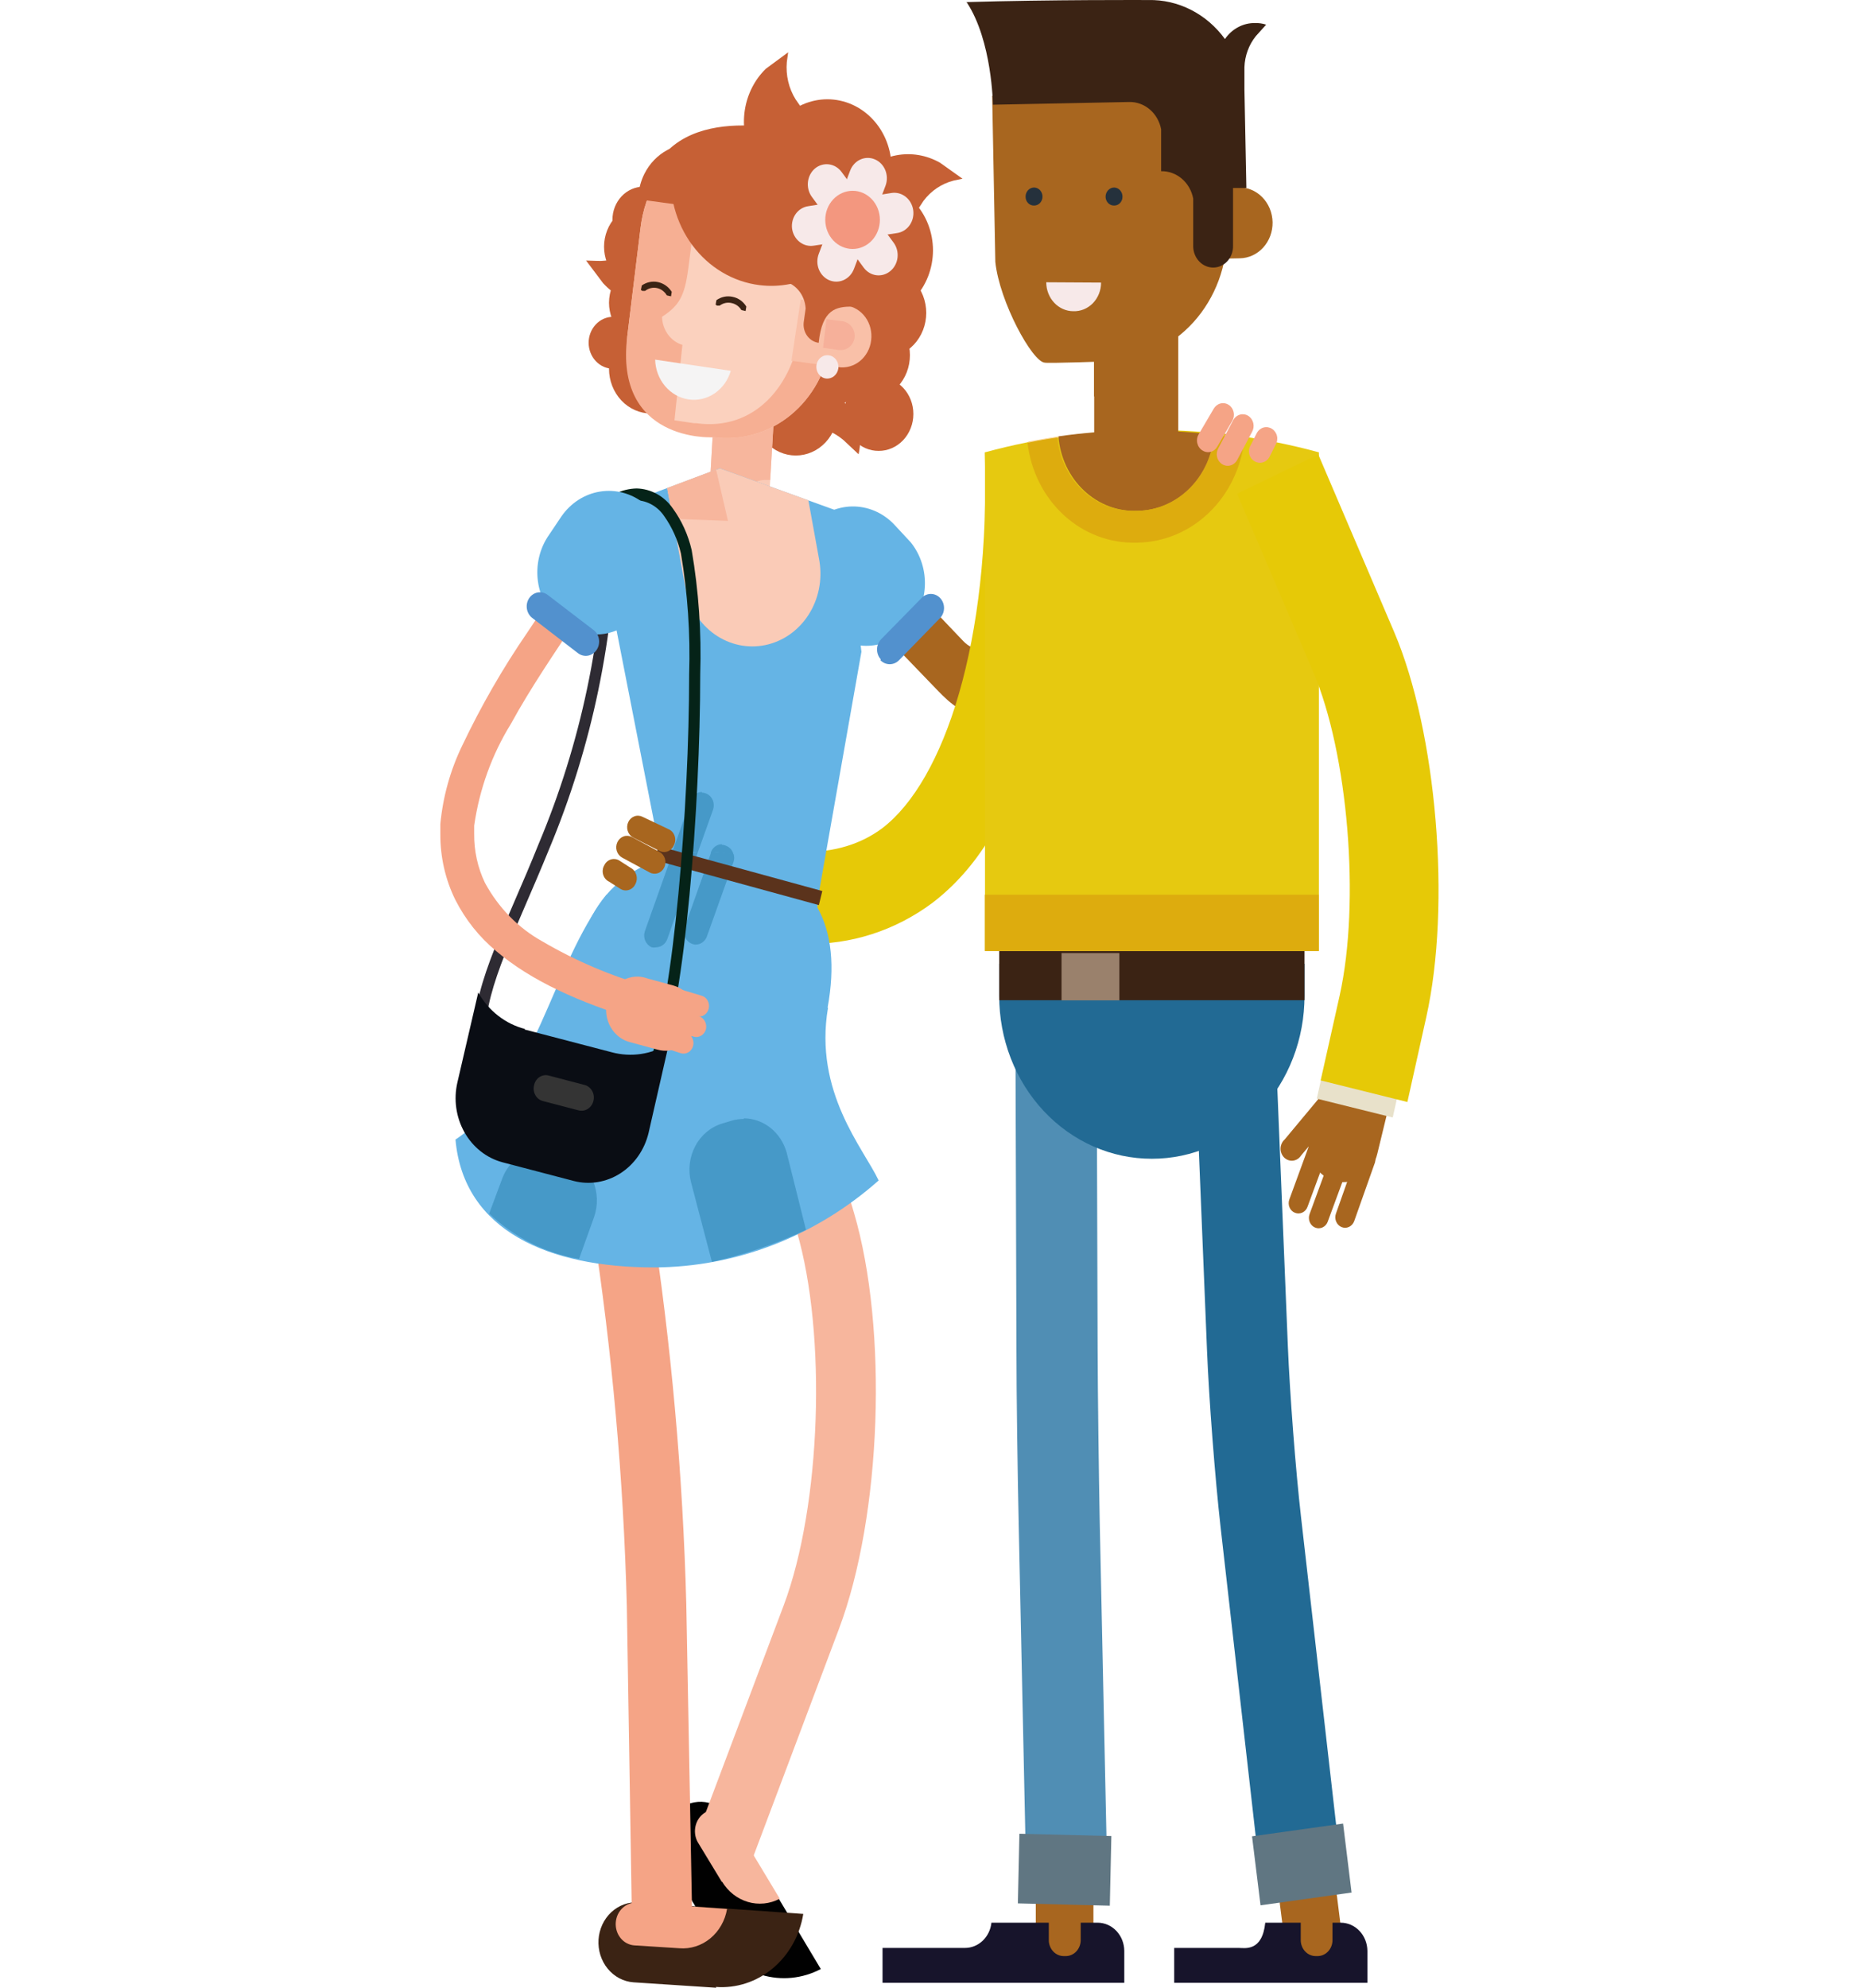 <svg width="135" height="144" viewBox="0 0 135 144" fill="none" xmlns="http://www.w3.org/2000/svg">
<g clip-path="url(#clip0)">
<path d="M49.741 21.328L52.813 18.793C53.063 18.584 53.273 18.324 53.428 18.028C53.584 17.733 53.684 17.407 53.721 17.07C53.759 16.733 53.733 16.392 53.646 16.066C53.559 15.739 53.412 15.435 53.215 15.169C53.018 14.902 52.773 14.678 52.495 14.512C52.217 14.345 51.911 14.239 51.594 14.199C51.277 14.16 50.956 14.187 50.65 14.28C50.343 14.373 50.056 14.529 49.806 14.741L48.971 15.401L45.715 18.133C44.978 18.687 44.086 18.957 43.186 18.897L42.469 18.874L43.696 20.506C44.467 21.354 45.485 21.897 46.584 22.047C47.682 22.196 48.795 21.943 49.741 21.328Z" fill="#C66035"/>
<path d="M42.654 24.837C42.657 25.336 42.845 25.813 43.176 26.164C43.508 26.516 43.956 26.713 44.424 26.713C44.891 26.713 45.339 26.516 45.671 26.164C46.002 25.813 46.19 25.336 46.193 24.837C46.193 24.337 46.007 23.857 45.675 23.503C45.343 23.149 44.893 22.95 44.424 22.95C43.955 22.95 43.505 23.149 43.173 23.503C42.841 23.857 42.654 24.337 42.654 24.837Z" fill="#C66035"/>
<path d="M44.619 21.663C44.619 21.931 44.719 22.187 44.896 22.376C45.073 22.565 45.313 22.671 45.564 22.671C45.814 22.671 46.054 22.565 46.231 22.376C46.408 22.187 46.508 21.931 46.508 21.663C46.508 21.396 46.408 21.14 46.231 20.951C46.054 20.762 45.814 20.656 45.564 20.656C45.313 20.656 45.073 20.762 44.896 20.951C44.719 21.14 44.619 21.396 44.619 21.663Z" fill="#C66035"/>
<path d="M44.13 21.93C44.133 22.741 44.438 23.519 44.977 24.091C45.516 24.664 46.246 24.986 47.007 24.986C47.768 24.986 48.498 24.664 49.037 24.091C49.576 23.519 49.88 22.741 49.883 21.93C49.88 21.118 49.576 20.34 49.037 19.767C48.498 19.195 47.768 18.873 47.007 18.873C46.247 18.876 45.518 19.199 44.98 19.771C44.441 20.343 44.136 21.119 44.13 21.93Z" fill="#C66035"/>
<path d="M43.772 17.867C43.772 18.271 43.847 18.671 43.992 19.044C44.137 19.417 44.35 19.756 44.618 20.041C44.886 20.326 45.205 20.552 45.555 20.705C45.905 20.858 46.281 20.937 46.659 20.935C47.039 20.938 47.415 20.861 47.767 20.708C48.118 20.555 48.438 20.33 48.707 20.045C48.976 19.76 49.19 19.42 49.336 19.047C49.482 18.673 49.557 18.272 49.557 17.867C49.554 17.055 49.25 16.278 48.711 15.705C48.172 15.132 47.442 14.811 46.681 14.811C46.301 14.806 45.925 14.882 45.573 15.033C45.221 15.185 44.9 15.409 44.63 15.693C44.359 15.977 44.144 16.315 43.997 16.689C43.85 17.062 43.773 17.462 43.772 17.867Z" fill="#C66035"/>
<path d="M44.38 15.921C44.378 16.236 44.435 16.548 44.548 16.84C44.66 17.131 44.826 17.396 45.035 17.619C45.243 17.842 45.492 18.018 45.765 18.138C46.038 18.258 46.331 18.319 46.626 18.317C46.922 18.319 47.216 18.258 47.489 18.138C47.763 18.019 48.012 17.842 48.222 17.62C48.432 17.397 48.598 17.132 48.712 16.841C48.825 16.549 48.884 16.237 48.884 15.921C48.881 15.284 48.642 14.675 48.219 14.226C47.796 13.777 47.223 13.524 46.626 13.524C46.031 13.524 45.459 13.777 45.038 14.226C44.616 14.676 44.38 15.285 44.38 15.921Z" fill="#C66035"/>
<path d="M61.162 29.99C61.16 30.341 61.224 30.69 61.35 31.015C61.475 31.34 61.66 31.636 61.893 31.884C62.126 32.133 62.403 32.33 62.708 32.464C63.013 32.598 63.339 32.666 63.669 32.664C63.999 32.666 64.326 32.598 64.632 32.464C64.937 32.33 65.215 32.133 65.449 31.885C65.683 31.637 65.868 31.341 65.995 31.016C66.122 30.691 66.187 30.342 66.187 29.99C66.187 29.638 66.122 29.289 65.995 28.964C65.868 28.639 65.683 28.343 65.449 28.095C65.215 27.846 64.937 27.649 64.632 27.516C64.326 27.382 63.999 27.314 63.669 27.316C63.339 27.314 63.013 27.382 62.708 27.516C62.403 27.65 62.126 27.847 61.893 28.095C61.66 28.344 61.475 28.639 61.35 28.965C61.224 29.29 61.16 29.638 61.162 29.99Z" fill="#C66035"/>
<path d="M58.307 18.134C58.309 19.446 58.8 20.704 59.671 21.63C60.542 22.557 61.722 23.078 62.952 23.078C63.562 23.079 64.166 22.952 64.731 22.705C65.295 22.457 65.808 22.093 66.24 21.634C66.672 21.175 67.016 20.63 67.251 20.029C67.485 19.429 67.607 18.785 67.608 18.134C67.607 17.483 67.485 16.839 67.251 16.239C67.016 15.638 66.672 15.093 66.24 14.634C65.808 14.175 65.295 13.811 64.731 13.563C64.166 13.316 63.562 13.189 62.952 13.19C61.722 13.19 60.542 13.711 59.671 14.638C58.8 15.564 58.309 16.822 58.307 18.134Z" fill="#C66035"/>
<path d="M55.3 12.136C55.302 12.787 55.423 13.431 55.658 14.031C55.893 14.632 56.236 15.177 56.669 15.636C57.101 16.095 57.614 16.459 58.178 16.707C58.742 16.954 59.347 17.081 59.957 17.079C61.187 17.079 62.367 16.559 63.238 15.632C64.109 14.706 64.599 13.448 64.602 12.136C64.599 10.824 64.109 9.566 63.238 8.64C62.367 7.713 61.187 7.192 59.957 7.192C59.347 7.191 58.742 7.318 58.178 7.565C57.614 7.813 57.101 8.176 56.669 8.636C56.236 9.095 55.893 9.64 55.658 10.241C55.423 10.841 55.302 11.485 55.3 12.136Z" fill="#C66035"/>
<path d="M54.616 29.757C54.619 30.618 54.942 31.442 55.513 32.05C56.085 32.658 56.859 32.999 57.666 32.999C58.473 32.999 59.247 32.658 59.819 32.05C60.391 31.442 60.713 30.618 60.716 29.757C60.716 29.33 60.637 28.907 60.484 28.512C60.331 28.117 60.106 27.759 59.823 27.457C59.539 27.155 59.203 26.915 58.833 26.752C58.463 26.588 58.067 26.504 57.666 26.504C56.857 26.504 56.081 26.847 55.51 27.457C54.938 28.067 54.616 28.894 54.616 29.757Z" fill="#C66035"/>
<path d="M44.131 26.713C44.131 27.14 44.21 27.562 44.364 27.956C44.517 28.35 44.742 28.708 45.025 29.009C45.308 29.31 45.645 29.549 46.015 29.711C46.385 29.873 46.781 29.956 47.181 29.955C47.581 29.956 47.977 29.873 48.347 29.711C48.717 29.549 49.054 29.31 49.337 29.009C49.62 28.708 49.845 28.35 49.999 27.956C50.152 27.562 50.231 27.14 50.231 26.713C50.222 25.859 49.898 25.044 49.329 24.443C48.76 23.843 47.992 23.506 47.192 23.506C46.388 23.5 45.614 23.834 45.04 24.435C44.467 25.036 44.14 25.855 44.131 26.713Z" fill="#C66035"/>
<path d="M59.837 25.729C59.837 26.155 59.916 26.578 60.069 26.972C60.223 27.366 60.448 27.724 60.731 28.025C61.014 28.326 61.351 28.565 61.721 28.727C62.091 28.889 62.487 28.972 62.887 28.971C63.287 28.972 63.684 28.889 64.053 28.727C64.423 28.565 64.76 28.326 65.043 28.025C65.326 27.724 65.551 27.366 65.705 26.972C65.858 26.578 65.937 26.155 65.937 25.729C65.937 24.866 65.616 24.038 65.044 23.428C64.472 22.818 63.696 22.476 62.887 22.476C62.078 22.476 61.302 22.818 60.73 23.428C60.158 24.038 59.837 24.866 59.837 25.729Z" fill="#C66035"/>
<path d="M61.01 22.672C61.011 23.099 61.091 23.522 61.246 23.916C61.4 24.31 61.626 24.668 61.91 24.969C62.195 25.27 62.532 25.509 62.902 25.671C63.273 25.833 63.67 25.915 64.07 25.914C64.877 25.914 65.651 25.573 66.223 24.965C66.795 24.358 67.117 23.533 67.12 22.672C67.12 22.245 67.041 21.822 66.888 21.427C66.735 21.032 66.51 20.674 66.227 20.372C65.944 20.07 65.608 19.83 65.237 19.667C64.867 19.503 64.471 19.419 64.07 19.419C63.669 19.417 63.271 19.5 62.9 19.663C62.529 19.826 62.191 20.066 61.907 20.368C61.622 20.67 61.397 21.029 61.243 21.425C61.089 21.82 61.01 22.244 61.01 22.672Z" fill="#C66035"/>
<path d="M50.426 11.117L49.232 13.513C48.761 14.6 48.65 15.824 48.917 16.986L49.373 18.573C48.993 18.494 48.627 18.353 48.288 18.156C47.385 17.645 46.71 16.772 46.411 15.73C46.112 14.688 46.213 13.561 46.692 12.599C47.065 11.853 47.645 11.249 48.352 10.87C49.06 10.491 49.86 10.354 50.643 10.48C50.622 10.703 50.559 10.92 50.459 11.117" fill="#C66035"/>
<path d="M55.898 30.997L58.242 30.835C59.289 30.828 60.306 31.199 61.129 31.889L62.215 32.908C62.303 32.529 62.34 32.139 62.323 31.75C62.297 31.247 62.178 30.756 61.973 30.302C61.769 29.849 61.482 29.442 61.131 29.107C60.779 28.772 60.369 28.513 59.923 28.347C59.478 28.181 59.006 28.11 58.535 28.138C57.791 28.183 57.078 28.473 56.495 28.969C55.911 29.465 55.487 30.141 55.279 30.905C55.465 30.969 55.66 30.992 55.854 30.974" fill="#C66035"/>
<path d="M58.101 13.364L59.458 19.292C59.936 21.934 59.553 24.671 58.372 27.049L56.505 30.233C57.405 30.304 58.309 30.226 59.186 30.001C61.411 29.419 63.329 27.924 64.525 25.84C65.72 23.756 66.095 21.253 65.568 18.875C65.132 17.033 64.176 15.378 62.828 14.136C61.481 12.893 59.808 12.123 58.036 11.929C57.976 12.431 57.998 12.94 58.101 13.434" fill="#C66035"/>
<path d="M64.081 13.606L63.3 12.182C62.994 11.53 62.902 10.789 63.039 10.075L63.289 9.091C63.05 9.149 62.82 9.242 62.605 9.369C62.067 9.7 61.674 10.246 61.513 10.887C61.353 11.527 61.437 12.21 61.748 12.784C61.989 13.234 62.356 13.593 62.798 13.811C63.239 14.029 63.733 14.095 64.211 14L64.081 13.606Z" fill="#C66035"/>
<path d="M54.084 26.979C53.514 26.941 52.952 27.144 52.521 27.546C52.09 27.947 51.825 28.513 51.783 29.121L51.338 36.843C51.304 37.457 51.499 38.061 51.882 38.521C52.265 38.981 52.803 39.261 53.379 39.297C53.955 39.334 54.52 39.126 54.952 38.718C55.383 38.309 55.645 37.735 55.68 37.121L56.125 29.399C56.152 28.79 55.952 28.195 55.57 27.742C55.188 27.289 54.655 27.015 54.084 26.979Z" fill="#FACBB7"/>
<path d="M54.084 26.979C53.514 26.941 52.952 27.144 52.521 27.546C52.09 27.947 51.825 28.513 51.783 29.121L51.339 36.843C51.305 37.421 51.477 37.991 51.818 38.441C52.16 38.891 52.647 39.189 53.184 39.274L53.325 36.959C53.34 36.654 53.412 36.355 53.536 36.079C53.66 35.803 53.834 35.557 54.048 35.353C54.262 35.15 54.511 34.994 54.782 34.894C55.053 34.794 55.34 34.752 55.626 34.771H55.81L56.125 29.376C56.146 28.771 55.944 28.182 55.563 27.734C55.181 27.286 54.651 27.015 54.084 26.979Z" fill="#F7B69D"/>
<path d="M60.519 14.613L47.679 12.83C46.994 13.953 46.559 15.228 46.409 16.558L45.454 24.361C45.031 31.169 51.554 31.678 51.554 31.678H51.717C53.703 31.945 55.707 31.365 57.294 30.064C58.881 28.763 59.923 26.847 60.194 24.732L60.953 18.503C61.126 17.177 60.976 15.825 60.519 14.578" fill="#FBD1BE"/>
<path d="M60.509 14.612L58.642 14.346C58.886 15.332 58.945 16.358 58.816 17.368L58.056 23.596C57.514 28.008 54.638 31.238 50.459 30.659H50.296L48.874 30.45L49.449 24.986C49.032 24.858 48.664 24.591 48.398 24.225C48.133 23.858 47.984 23.411 47.973 22.948C49.189 22.161 49.612 21.478 49.873 19.475C50.09 17.924 50.632 13.281 50.632 13.281L47.68 12.864C47 13.977 46.565 15.24 46.41 16.558L45.455 24.361C44.5 32.013 51.555 31.678 51.555 31.678H51.718C53.704 31.944 55.708 31.364 57.295 30.063C58.882 28.763 59.924 26.846 60.195 24.731L60.954 18.503C61.123 17.175 60.97 15.824 60.509 14.578" fill="#F6AF93"/>
<path d="M61.302 22.129C61.579 22.164 61.847 22.258 62.089 22.406C62.332 22.553 62.544 22.751 62.714 22.987C62.884 23.223 63.008 23.493 63.078 23.781C63.149 24.069 63.165 24.369 63.126 24.664C63.09 24.957 63 25.239 62.861 25.495C62.723 25.75 62.538 25.975 62.318 26.154C62.099 26.334 61.848 26.465 61.58 26.541C61.313 26.617 61.034 26.637 60.759 26.598L57.351 26.134L58.024 21.7L61.302 22.129Z" fill="#F9C0A8"/>
<path d="M51.956 22.139H52.151C52.275 22.047 52.414 21.983 52.562 21.951C52.709 21.919 52.862 21.92 53.009 21.954C53.155 21.983 53.293 22.042 53.416 22.13C53.54 22.218 53.645 22.331 53.725 22.464L54.029 22.533L54.083 22.209C53.971 22.025 53.824 21.868 53.652 21.746C53.48 21.625 53.288 21.542 53.085 21.503C52.884 21.459 52.677 21.457 52.476 21.499C52.275 21.541 52.083 21.625 51.913 21.746L51.858 22.07L51.956 22.139Z" fill="#3B2314"/>
<path d="M46.551 21.074H46.746C46.867 20.978 47.005 20.91 47.153 20.874C47.3 20.838 47.452 20.835 47.6 20.866C47.748 20.896 47.889 20.959 48.013 21.051C48.136 21.143 48.241 21.261 48.32 21.398L48.624 21.468L48.678 21.143C48.446 20.777 48.088 20.523 47.682 20.436C47.275 20.349 46.853 20.437 46.507 20.68L46.442 21.005L46.551 21.074Z" fill="#3B2314"/>
<path d="M59.892 23.124L61.064 23.274C61.32 23.312 61.553 23.453 61.714 23.669C61.876 23.884 61.954 24.157 61.932 24.432C61.901 24.688 61.783 24.923 61.601 25.093C61.42 25.264 61.186 25.358 60.944 25.358H60.803L59.642 25.196L59.892 23.124Z" fill="#F6B09A"/>
<path d="M62.582 16.037C62.623 14.455 62.112 12.913 61.147 11.71C60.182 10.508 58.833 9.731 57.361 9.53C57.361 9.53 47.809 6.902 46.702 14.497L55.233 15.655C55.7 15.73 56.127 15.978 56.44 16.354C56.754 16.731 56.934 17.213 56.948 17.716L56.623 20.332C57.089 20.398 57.52 20.636 57.841 21.003C58.161 21.37 58.352 21.846 58.381 22.347L58.24 23.342C58.219 23.517 58.23 23.694 58.273 23.863C58.316 24.032 58.39 24.191 58.491 24.33C58.592 24.469 58.718 24.585 58.861 24.672C59.004 24.759 59.162 24.814 59.325 24.836C59.575 22.37 60.606 22.219 61.757 22.208L62.582 16.037Z" fill="#C66035"/>
<path d="M62.095 12.819L59.925 16.211C59.743 16.49 59.616 16.805 59.55 17.137C59.483 17.469 59.479 17.812 59.538 18.145C59.596 18.479 59.716 18.797 59.891 19.081C60.065 19.365 60.291 19.61 60.554 19.8C60.817 19.994 61.113 20.13 61.425 20.201C61.737 20.271 62.059 20.276 62.373 20.213C62.687 20.151 62.986 20.023 63.253 19.837C63.52 19.651 63.75 19.41 63.93 19.129L64.505 18.237L66.925 14.544C67.477 13.814 68.241 13.301 69.096 13.085L69.747 12.946L68.119 11.789C67.143 11.233 66.019 11.044 64.929 11.255C63.84 11.465 62.849 12.061 62.117 12.946" fill="#C66035"/>
<path d="M54.541 11.371L56.842 14.682C57.229 15.23 57.802 15.593 58.438 15.693C59.074 15.793 59.721 15.621 60.239 15.215C60.496 15.014 60.712 14.76 60.876 14.469C61.04 14.178 61.149 13.856 61.195 13.52C61.241 13.184 61.225 12.842 61.147 12.513C61.068 12.184 60.93 11.874 60.739 11.603L60.131 10.769L57.656 7.203C57.157 6.406 56.931 5.449 57.016 4.494L57.114 3.788L55.496 4.981C54.681 5.774 54.142 6.84 53.968 8.003C53.795 9.167 53.997 10.358 54.541 11.383" fill="#C66035"/>
<path d="M54.215 12.38L57.102 13.283C58.354 13.752 59.418 14.663 60.12 15.864L60.999 17.589C61.264 17.169 61.469 16.708 61.607 16.223C61.943 14.989 61.806 13.663 61.225 12.536C60.645 11.41 59.67 10.575 58.513 10.215C57.613 9.935 56.653 9.958 55.766 10.281C54.878 10.604 54.105 11.212 53.553 12.021C53.751 12.183 53.976 12.305 54.215 12.38Z" fill="#C66035"/>
<path d="M61.301 15.967L56.504 15.4C54.406 15.013 52.493 13.879 51.077 12.182C51.077 12.182 48.733 11.209 48.646 12.031C48.534 13.045 48.611 14.073 48.871 15.056C49.132 16.038 49.572 16.957 50.166 17.758C50.76 18.559 51.496 19.227 52.332 19.724C53.168 20.222 54.088 20.539 55.039 20.656C56.535 20.844 58.049 20.534 59.374 19.77C60.699 19.005 61.77 17.823 62.441 16.384C62.088 16.18 61.701 16.05 61.301 16.002" fill="#C66035"/>
<path d="M56.069 10.398H53.15C52.662 10.398 52.195 10.604 51.849 10.971C51.503 11.337 51.308 11.835 51.305 12.355C51.305 12.877 51.499 13.378 51.845 13.747C52.191 14.116 52.66 14.323 53.15 14.323H57.155C57.836 14.357 58.485 14.644 58.989 15.134L59.358 15.516V13.918C59.263 13.032 58.889 12.206 58.298 11.575C57.707 10.945 56.933 10.546 56.102 10.445" fill="#C66035"/>
<path d="M59.165 26.459C59.149 26.57 59.155 26.684 59.181 26.793C59.208 26.901 59.254 27.003 59.318 27.093C59.381 27.182 59.461 27.257 59.552 27.314C59.643 27.37 59.744 27.406 59.848 27.42C60.058 27.447 60.269 27.386 60.437 27.25C60.605 27.114 60.717 26.913 60.749 26.691C60.763 26.581 60.756 26.469 60.729 26.361C60.702 26.254 60.656 26.153 60.592 26.065C60.529 25.977 60.449 25.903 60.359 25.847C60.269 25.792 60.169 25.756 60.066 25.742C59.962 25.725 59.857 25.731 59.755 25.758C59.654 25.785 59.559 25.834 59.475 25.901C59.391 25.967 59.321 26.051 59.267 26.147C59.214 26.243 59.179 26.349 59.165 26.459Z" fill="#F7E9E9"/>
<path d="M52.955 26.863C52.758 27.54 52.342 28.119 51.782 28.499C51.221 28.879 50.552 29.033 49.894 28.936C49.237 28.837 48.633 28.494 48.19 27.966C47.747 27.439 47.493 26.761 47.474 26.053L52.955 26.863Z" fill="#F5F4F4"/>
<path d="M59.327 18.399C59.26 18.577 59.227 18.767 59.228 18.959C59.23 19.151 59.267 19.34 59.338 19.517C59.409 19.693 59.511 19.853 59.64 19.987C59.768 20.121 59.92 20.227 60.087 20.298C60.425 20.443 60.804 20.439 61.139 20.287C61.475 20.135 61.74 19.848 61.878 19.488L64.168 13.456C64.235 13.276 64.268 13.085 64.266 12.892C64.263 12.698 64.225 12.508 64.154 12.33C64.082 12.153 63.978 11.992 63.849 11.858C63.719 11.723 63.566 11.617 63.397 11.546C63.059 11.4 62.681 11.404 62.345 11.556C62.009 11.708 61.744 11.996 61.606 12.356L59.327 18.399Z" fill="#F7E9E9"/>
<path d="M58.567 14.938C58.39 14.962 58.22 15.024 58.065 15.118C57.911 15.213 57.775 15.339 57.666 15.489C57.557 15.64 57.477 15.812 57.431 15.995C57.384 16.179 57.372 16.37 57.395 16.559C57.449 16.944 57.643 17.291 57.936 17.523C58.229 17.755 58.597 17.854 58.958 17.798L65.014 16.883C65.193 16.856 65.364 16.792 65.519 16.694C65.674 16.596 65.81 16.466 65.918 16.313C66.025 16.159 66.104 15.984 66.148 15.797C66.192 15.611 66.202 15.418 66.176 15.227C66.122 14.844 65.929 14.498 65.639 14.264C65.349 14.03 64.984 13.927 64.624 13.977L58.567 14.938Z" fill="#F7E9E9"/>
<path d="M60.987 12.461C60.763 12.154 60.433 11.955 60.071 11.908C59.709 11.86 59.343 11.967 59.055 12.206C58.774 12.445 58.592 12.793 58.547 13.173C58.503 13.554 58.599 13.938 58.817 14.244L62.583 19.384C62.808 19.691 63.137 19.89 63.499 19.938C63.862 19.985 64.227 19.878 64.515 19.639C64.658 19.521 64.778 19.374 64.868 19.206C64.958 19.039 65.016 18.854 65.038 18.662C65.06 18.47 65.047 18.276 64.998 18.09C64.949 17.904 64.866 17.73 64.754 17.578L60.987 12.461Z" fill="#F7E9E9"/>
<path d="M59.946 15.134C60.146 14.616 60.53 14.204 61.014 13.987C61.498 13.77 62.043 13.766 62.529 13.976C63.014 14.187 63.401 14.594 63.605 15.109C63.808 15.623 63.812 16.203 63.615 16.72C63.517 16.978 63.373 17.212 63.19 17.41C63.007 17.608 62.789 17.765 62.549 17.872C62.309 17.98 62.051 18.036 61.791 18.037C61.531 18.038 61.272 17.984 61.032 17.878C60.547 17.668 60.16 17.26 59.957 16.746C59.753 16.231 59.749 15.652 59.946 15.134Z" fill="#F3977F"/>
<path d="M91.479 137.296L97.318 136.543L94.279 109.913C93.888 106.521 93.465 100.963 93.324 97.548L92.325 73.106L86.464 73.35L87.463 97.791C87.604 101.345 88.049 107.111 88.45 110.643L91.479 137.296Z" fill="#226A94"/>
<path d="M76.803 48.157L89.373 36.046C89.648 35.931 89.9 35.759 90.113 35.54C90.326 35.321 90.496 35.06 90.614 34.77C90.732 34.481 90.795 34.169 90.8 33.854C90.805 33.538 90.751 33.225 90.643 32.932C90.418 32.344 89.985 31.876 89.438 31.628C88.891 31.381 88.274 31.375 87.723 31.612L75.153 43.688C73.167 45.309 71.474 48.18 69.802 46.443L60.977 37.181C59.544 37.899 57.721 39.496 58.665 40.388L67.913 49.986C69.943 52.105 71.788 53.24 76.803 48.122" fill="#A8661F"/>
<path d="M66.003 39.297C66.714 40.185 67.078 41.33 67.017 42.495C66.958 43.661 66.479 44.757 65.681 45.556C64.883 46.355 63.828 46.795 62.733 46.785C61.639 46.775 60.59 46.316 59.805 45.503L58.709 44.345C57.935 43.469 57.519 42.3 57.552 41.096C57.569 40.5 57.695 39.913 57.925 39.369C58.154 38.825 58.481 38.334 58.888 37.925C59.295 37.517 59.774 37.197 60.296 36.985C60.819 36.774 61.376 36.674 61.934 36.691C63.063 36.727 64.132 37.24 64.907 38.117L66.003 39.297Z" fill="#65B4E5"/>
<path d="M63.789 47.82C63.972 48.011 64.217 48.118 64.473 48.118C64.728 48.118 64.974 48.011 65.157 47.82L68.109 44.787C68.293 44.601 68.401 44.345 68.408 44.075C68.415 43.804 68.321 43.542 68.147 43.346C67.973 43.149 67.733 43.034 67.479 43.027C67.226 43.019 66.98 43.119 66.796 43.305L63.833 46.327C63.654 46.52 63.554 46.779 63.554 47.05C63.554 47.321 63.654 47.581 63.833 47.774" fill="#5291CE"/>
<path d="M58.351 68.371C61.64 68.456 64.869 67.418 67.566 65.407C74.025 60.475 76.923 50.136 76.413 33.625L71.365 32.769C71.789 46.454 68.435 56.562 63.93 60C60.826 62.316 56.332 62.316 50.297 59.908L48.126 66.125C51.39 67.514 54.86 68.271 58.373 68.36" fill="#E6C907"/>
<path d="M51.73 140.328L48.474 134.933C48.094 134.287 47.97 133.506 48.13 132.762C48.289 132.019 48.72 131.373 49.326 130.968C49.932 130.563 50.664 130.431 51.361 130.601C52.058 130.771 52.663 131.23 53.043 131.877L59.479 142.644C58.147 143.345 56.619 143.496 55.189 143.069C53.758 142.642 52.526 141.665 51.73 140.328Z" fill="#010101"/>
<path d="M52.316 136.346L50.547 133.429C50.362 133.079 50.31 132.667 50.402 132.279C50.494 131.89 50.723 131.553 51.041 131.339C51.358 131.125 51.741 131.049 52.11 131.128C52.479 131.207 52.805 131.433 53.021 131.761L56.505 137.55C55.785 137.929 54.959 138.012 54.186 137.781C53.413 137.55 52.747 137.023 52.316 136.3" fill="#F7B69D"/>
<path d="M48.798 139.066L46.888 138.036L48.266 132.514L50.741 135.211L48.798 139.066Z" fill="#010101"/>
<path d="M51.903 144L45.9 143.606C45.544 143.58 45.196 143.48 44.876 143.31C44.556 143.141 44.271 142.906 44.036 142.619C43.801 142.332 43.621 141.998 43.507 141.637C43.394 141.276 43.347 140.895 43.371 140.515C43.396 140.135 43.49 139.763 43.649 139.422C43.807 139.081 44.028 138.776 44.297 138.526C44.566 138.275 44.879 138.084 45.217 137.962C45.556 137.841 45.913 137.791 46.27 137.817L58.209 138.651C57.954 140.214 57.165 141.62 55.994 142.597C54.823 143.575 53.353 144.054 51.87 143.942" fill="#3B2314"/>
<path d="M49.233 141.139L45.977 140.931C45.786 140.919 45.6 140.867 45.428 140.778C45.256 140.689 45.103 140.564 44.977 140.411C44.85 140.258 44.754 140.08 44.693 139.887C44.632 139.694 44.607 139.49 44.62 139.287C44.633 139.083 44.683 138.884 44.767 138.7C44.852 138.517 44.97 138.354 45.114 138.219C45.259 138.085 45.426 137.982 45.608 137.917C45.789 137.852 45.981 137.826 46.172 137.84L52.685 138.291C52.542 139.137 52.11 139.897 51.472 140.423C50.835 140.949 50.037 141.204 49.233 141.139Z" fill="#F5A486"/>
<path d="M54.465 134.817L60.793 118.006C63.887 109.797 64.364 96.274 61.879 87.845L57.32 72.504L53.184 73.882L57.743 89.223C59.914 96.656 59.512 109.056 56.788 116.304L50.807 132.178L54.465 134.817Z" fill="#F7B69D"/>
<path d="M59.285 64.99L62.422 47.218L61.239 37.214L52.164 33.926L43.047 37.341L48.17 63.485L58.905 70.351L59.285 64.99Z" fill="#65B4E5"/>
<path d="M45.792 139.056L45.423 116.339C45.181 107.117 44.358 97.923 42.959 88.818L40.788 76.14L45.032 75.295L47.203 88.031C48.638 97.365 49.483 106.792 49.732 116.247L50.145 138.245L45.792 139.056Z" fill="#F5A486"/>
<path d="M53.541 62.003C59.044 63.16 61.041 67.108 59.977 72.966L58.642 80.538L40.636 78.084L41.862 69.354C42.948 63.496 48.027 60.88 53.541 62.003Z" fill="#65B4E5"/>
<path d="M50.861 57.418C50.969 57.419 51.076 57.443 51.175 57.488C51.383 57.574 51.552 57.742 51.645 57.959C51.738 58.175 51.749 58.421 51.675 58.646L50.578 61.714C49.921 61.742 49.268 61.831 48.625 61.98L50.047 57.974C50.111 57.799 50.223 57.648 50.368 57.541C50.513 57.434 50.684 57.375 50.861 57.372" fill="#4699C8"/>
<path d="M50.579 61.714L48.354 68.035C48.289 68.209 48.176 68.358 48.031 68.463C47.886 68.569 47.715 68.625 47.54 68.626C47.436 68.648 47.329 68.648 47.225 68.626C47.019 68.537 46.852 68.368 46.759 68.153C46.666 67.938 46.654 67.692 46.726 67.468L48.625 62.119C49.263 61.918 49.917 61.782 50.579 61.714Z" fill="#4699C8"/>
<path d="M52.315 61.203C52.42 61.203 52.523 61.227 52.619 61.273C52.755 61.324 52.877 61.411 52.972 61.527C53.067 61.642 53.132 61.782 53.162 61.933C52.62 61.826 52.073 61.752 51.523 61.713C51.589 61.547 51.699 61.407 51.84 61.308C51.981 61.209 52.146 61.157 52.315 61.157" fill="#4699C8"/>
<path d="M51.523 61.714C52.072 61.738 52.619 61.796 53.162 61.888C53.216 62.06 53.216 62.247 53.162 62.42L51.23 67.827C51.168 68.004 51.057 68.156 50.911 68.264C50.766 68.371 50.593 68.429 50.416 68.429C50.311 68.428 50.208 68.404 50.112 68.359C49.904 68.273 49.735 68.105 49.64 67.889C49.545 67.674 49.531 67.427 49.602 67.202L51.501 61.841" fill="#4699C8"/>
<path d="M59.337 65.569L47.463 62.316L47.713 61.297L59.587 64.55L59.337 65.569Z" fill="#5B331C"/>
<path d="M43.947 64.816C39.888 70.073 38.954 78.56 33.006 82.554C33.592 89.188 39.79 91.817 47.388 91.817C53.337 91.799 59.094 89.572 63.67 85.518C62.584 83.203 58.959 79.127 60.001 73.002C52.566 72.226 48.235 74.044 43.969 64.897" fill="#65B4E5"/>
<path d="M39.3 83.191C39.714 83.191 40.123 83.277 40.505 83.446L41.178 83.724C41.976 84.056 42.62 84.709 42.969 85.544C43.319 86.378 43.346 87.326 43.045 88.181L41.96 91.203C39.539 90.794 37.279 89.653 35.447 87.915L36.402 85.356C36.645 84.72 37.059 84.174 37.592 83.789C38.126 83.404 38.754 83.196 39.398 83.191" fill="#4699C8"/>
<path d="M53.899 81.016C54.597 81.019 55.276 81.262 55.835 81.708C56.394 82.154 56.803 82.78 57.004 83.493L58.404 89.097C56.212 90.116 53.928 90.892 51.587 91.412L50.068 85.623C49.85 84.746 49.964 83.812 50.383 83.022C50.803 82.232 51.497 81.649 52.315 81.398L53.009 81.189C53.302 81.101 53.606 81.058 53.91 81.062" fill="#4699C8"/>
<path d="M52.164 33.926L58.578 36.241L59.381 40.664C59.601 42.021 59.314 43.417 58.581 44.551C57.848 45.685 56.727 46.468 55.459 46.731C54.192 46.995 52.878 46.718 51.799 45.961C50.72 45.203 49.963 44.025 49.689 42.678L48.343 35.35L52.164 33.926Z" fill="#FACBB7"/>
<path d="M48.343 35.362L48.755 37.585L52.75 37.736L51.892 34.02L48.343 35.362Z" fill="#F7B69D"/>
<path d="M93.204 141.533C93.356 142.69 97.491 142.158 97.329 140.942L96.883 137.376C96.81 136.791 96.522 136.261 96.082 135.903C95.642 135.545 95.087 135.388 94.539 135.466C93.991 135.544 93.494 135.852 93.158 136.321C92.822 136.79 92.675 137.382 92.748 137.967L93.204 141.533Z" fill="#A8661F"/>
<path d="M97.144 139.287H96.558V140.549C96.558 140.856 96.444 141.151 96.24 141.368C96.037 141.585 95.761 141.707 95.473 141.707H95.343C95.055 141.707 94.779 141.585 94.575 141.368C94.371 141.151 94.257 140.856 94.257 140.549V139.287H91.685C91.468 141.406 90.198 141.116 89.764 141.116H85.086V143.64H99.087V141.325C99.081 140.78 98.874 140.26 98.51 139.878C98.146 139.497 97.655 139.284 97.144 139.287Z" fill="#17142B"/>
<path d="M75.056 141.036C75.056 142.263 79.234 142.263 79.234 141.036V137.435C79.196 136.872 78.96 136.345 78.572 135.96C78.184 135.575 77.674 135.361 77.145 135.361C76.615 135.361 76.106 135.575 75.718 135.96C75.33 136.345 75.094 136.872 75.056 137.435V141.036Z" fill="#A8661F"/>
<path d="M79.538 139.287H78.312V140.549C78.312 140.856 78.197 141.151 77.994 141.368C77.79 141.585 77.514 141.707 77.226 141.707H77.085C76.797 141.707 76.521 141.585 76.318 141.368C76.114 141.151 76 140.856 76 140.549V139.287H71.843C71.79 139.791 71.564 140.255 71.21 140.593C70.855 140.93 70.397 141.117 69.922 141.116H63.952V143.64H81.47V141.325C81.465 140.782 81.258 140.264 80.897 139.882C80.535 139.501 80.047 139.287 79.538 139.287Z" fill="#17142B"/>
<path d="M74.393 137.296L80.266 137.145L79.69 110.238C79.625 106.764 79.549 101.126 79.538 97.641L79.462 73.686H73.579L73.655 97.641C73.655 101.114 73.742 106.903 73.818 110.377L74.393 137.296Z" fill="#508EB4"/>
<path d="M83.468 83.944C84.922 83.947 86.362 83.643 87.706 83.051C89.05 82.458 90.271 81.588 91.299 80.491C92.327 79.393 93.141 78.09 93.695 76.656C94.249 75.222 94.532 73.685 94.528 72.134V69.818H72.407V72.134C72.403 73.685 72.686 75.222 73.24 76.656C73.794 78.09 74.608 79.393 75.636 80.491C76.664 81.588 77.885 82.458 79.229 83.051C80.573 83.643 82.013 83.947 83.468 83.944Z" fill="#226A94"/>
<path d="M95.571 32.768C87.633 30.607 79.314 30.607 71.376 32.768V68.892H95.571V32.768Z" fill="#E6C910"/>
<path d="M94.528 68.893H72.407V72.459H94.528V68.893Z" fill="#3B2314"/>
<path d="M94.898 87.95C94.864 88.042 94.847 88.14 94.848 88.239C94.849 88.338 94.869 88.436 94.906 88.527C94.943 88.618 94.996 88.7 95.062 88.769C95.129 88.838 95.208 88.892 95.294 88.928C95.38 88.965 95.472 88.983 95.565 88.981C95.658 88.98 95.749 88.959 95.835 88.92C95.92 88.88 95.997 88.824 96.061 88.753C96.126 88.682 96.177 88.598 96.211 88.506L97.861 84.037C97.909 83.942 97.937 83.837 97.944 83.729C97.951 83.622 97.936 83.514 97.902 83.413C97.867 83.311 97.812 83.219 97.741 83.142C97.671 83.065 97.586 83.005 97.492 82.965C97.397 82.926 97.296 82.908 97.195 82.913C97.095 82.918 96.996 82.946 96.906 82.995C96.815 83.043 96.736 83.112 96.672 83.196C96.609 83.28 96.562 83.377 96.537 83.481L94.898 87.95Z" fill="#A8661F"/>
<path d="M96.808 87.916C96.74 88.103 96.745 88.311 96.822 88.495C96.898 88.678 97.04 88.822 97.215 88.894C97.391 88.966 97.586 88.961 97.758 88.88C97.93 88.798 98.065 88.647 98.132 88.46L99.641 84.199C99.686 84.018 99.667 83.826 99.588 83.659C99.508 83.492 99.374 83.362 99.211 83.293C99.047 83.225 98.866 83.222 98.701 83.287C98.537 83.352 98.4 83.479 98.317 83.644L96.808 87.916Z" fill="#A8661F"/>
<path d="M93.433 86.885C93.398 86.977 93.38 87.075 93.382 87.174C93.383 87.273 93.403 87.371 93.441 87.462C93.478 87.552 93.532 87.634 93.6 87.702C93.668 87.77 93.747 87.823 93.834 87.857C94.008 87.929 94.202 87.924 94.373 87.844C94.544 87.764 94.678 87.615 94.746 87.429L96.396 82.96C96.441 82.779 96.421 82.587 96.342 82.42C96.263 82.253 96.129 82.123 95.965 82.054C95.802 81.986 95.621 81.983 95.456 82.048C95.291 82.112 95.154 82.239 95.072 82.404L93.433 86.885Z" fill="#A8661F"/>
<path d="M94.865 82.427C94.74 83.118 94.872 83.835 95.234 84.423C95.597 85.011 96.161 85.425 96.805 85.576C97.45 85.727 98.124 85.604 98.684 85.232C99.245 84.86 99.647 84.269 99.804 83.585L100.575 80.413C100.668 79.735 100.516 79.044 100.151 78.48C99.785 77.916 99.233 77.521 98.606 77.374C97.978 77.228 97.321 77.34 96.768 77.689C96.215 78.038 95.807 78.598 95.625 79.255L94.865 82.427Z" fill="#A8661F"/>
<path d="M93.085 82.555C92.996 82.634 92.924 82.733 92.874 82.845C92.824 82.957 92.797 83.079 92.795 83.202C92.793 83.326 92.815 83.449 92.861 83.563C92.907 83.676 92.975 83.778 93.061 83.862C93.147 83.945 93.249 84.007 93.359 84.046C93.47 84.083 93.586 84.096 93.702 84.082C93.817 84.067 93.928 84.027 94.028 83.963C94.127 83.9 94.213 83.814 94.279 83.712L97.188 80.239C97.337 80.075 97.421 79.855 97.421 79.625C97.421 79.396 97.337 79.176 97.188 79.012C97.035 78.849 96.828 78.758 96.612 78.758C96.397 78.758 96.19 78.849 96.037 79.012L93.085 82.555Z" fill="#A8661F"/>
<path d="M95.418 79.59L95.864 77.61L101.366 78.977L100.921 80.956L95.418 79.59Z" fill="#E8E1CA"/>
<path d="M101.03 45.794L95.527 32.919L89.644 35.767L95.147 48.642C97.698 54.593 98.577 65.349 97.079 72.111L95.7 78.27L101.985 79.834L103.353 73.686C105.165 65.581 104.113 53.042 101.03 45.794Z" fill="#E6C907"/>
<path d="M81.113 69.044H76.923V72.471H81.113V69.044Z" fill="#9A816C"/>
<path d="M97.325 132.106L90.727 133.03L91.343 138.028L97.94 137.103L97.325 132.106Z" fill="#607682"/>
<path d="M73.87 132.842L73.759 137.889L80.421 138.056L80.533 133.01L73.87 132.842Z" fill="#607682"/>
<path d="M47.789 61.714C47.974 61.814 48.115 61.988 48.181 62.199C48.246 62.409 48.23 62.639 48.136 62.837C48.043 63.035 47.879 63.185 47.682 63.255C47.484 63.324 47.269 63.307 47.083 63.208L45.086 62.131C44.901 62.031 44.76 61.857 44.694 61.646C44.629 61.435 44.645 61.206 44.739 61.008C44.832 60.81 44.996 60.659 45.193 60.59C45.391 60.52 45.606 60.538 45.792 60.637L47.789 61.714Z" fill="#A8661F"/>
<path d="M45.705 62.872C45.8 62.922 45.885 62.992 45.954 63.078C46.024 63.164 46.076 63.264 46.109 63.372C46.141 63.48 46.153 63.594 46.143 63.707C46.133 63.82 46.102 63.93 46.052 64.03C46.006 64.132 45.941 64.224 45.861 64.299C45.78 64.374 45.686 64.431 45.584 64.465C45.483 64.5 45.376 64.512 45.269 64.501C45.163 64.49 45.06 64.455 44.967 64.4L44.131 63.867C44.032 63.821 43.944 63.753 43.872 63.668C43.8 63.583 43.745 63.483 43.711 63.373C43.677 63.264 43.665 63.149 43.676 63.035C43.687 62.92 43.719 62.81 43.773 62.71C43.819 62.607 43.884 62.515 43.964 62.44C44.044 62.365 44.138 62.308 44.239 62.272C44.34 62.236 44.447 62.223 44.554 62.233C44.66 62.242 44.764 62.274 44.858 62.328L45.705 62.872Z" fill="#A8661F"/>
<path d="M48.473 60.082C48.572 60.128 48.66 60.196 48.732 60.281C48.804 60.366 48.859 60.467 48.893 60.576C48.927 60.685 48.939 60.8 48.928 60.915C48.917 61.029 48.884 61.14 48.831 61.239C48.786 61.343 48.722 61.436 48.642 61.512C48.562 61.589 48.468 61.646 48.366 61.682C48.265 61.718 48.157 61.731 48.05 61.721C47.944 61.71 47.84 61.676 47.746 61.621L45.879 60.672C45.787 60.623 45.705 60.556 45.638 60.474C45.57 60.391 45.519 60.295 45.486 60.191C45.453 60.088 45.44 59.978 45.447 59.869C45.454 59.76 45.481 59.653 45.526 59.555C45.572 59.457 45.635 59.369 45.712 59.297C45.79 59.225 45.88 59.17 45.977 59.135C46.074 59.1 46.177 59.086 46.279 59.094C46.382 59.101 46.482 59.13 46.574 59.179L48.473 60.082Z" fill="#A8661F"/>
<path d="M47.083 76.904C47.93 74.658 48.657 70.038 49.156 64.793C49.656 59.548 49.938 53.667 49.938 48.839C50.031 45.907 49.831 42.972 49.341 40.086C49.111 39.113 48.702 38.2 48.136 37.399C47.906 37.056 47.606 36.773 47.258 36.572C46.91 36.371 46.523 36.258 46.128 36.242C45.711 36.252 45.301 36.354 44.923 36.543L44.597 35.755C45.079 35.524 45.6 35.398 46.128 35.385C46.64 35.396 47.144 35.532 47.599 35.783C48.054 36.034 48.45 36.393 48.755 36.832C49.403 37.727 49.869 38.756 50.122 39.854C50.63 42.816 50.837 45.829 50.741 48.839C50.741 53.701 50.459 59.606 49.959 64.886C49.46 70.165 48.733 74.797 47.789 77.216L47.083 76.904Z" fill="#052318"/>
<path d="M34.363 74.82C34.363 71.092 36.707 66.947 39.019 61.17C42.09 53.881 43.744 46.004 43.882 38.014H44.685C44.554 46.12 42.889 54.114 39.79 61.517C37.435 67.306 35.177 71.486 35.188 74.82H34.363Z" fill="#2E2B33"/>
<path d="M43.904 41.267C43.285 42.565 42.559 43.801 41.733 44.96C40.311 47.125 38.476 49.777 37.022 52.44C35.647 54.66 34.74 57.173 34.362 59.803C34.362 60.012 34.362 60.197 34.362 60.394C34.346 61.633 34.614 62.857 35.144 63.96C36.12 65.758 37.554 67.223 39.28 68.186C41.72 69.615 44.315 70.72 47.008 71.474L46.302 73.94C41.961 72.62 38.476 71.046 35.947 68.892C34.733 67.888 33.728 66.627 32.995 65.187C32.272 63.72 31.9 62.086 31.909 60.429C31.909 60.185 31.909 59.942 31.909 59.688C32.098 57.707 32.636 55.782 33.494 54.014C34.853 51.154 36.429 48.416 38.205 45.829C39.019 44.601 39.779 43.513 40.376 42.506C40.873 41.788 41.315 41.029 41.7 40.236L43.904 41.267Z" fill="#F5A486"/>
<path d="M46.594 44.126C45.921 45.092 44.917 45.736 43.801 45.916C42.684 46.096 41.547 45.798 40.636 45.087C40.189 44.73 39.813 44.282 39.528 43.77C39.244 43.258 39.057 42.691 38.979 42.102C38.9 41.512 38.931 40.912 39.07 40.336C39.209 39.759 39.453 39.218 39.789 38.742L40.69 37.399C41.363 36.432 42.368 35.788 43.485 35.611C44.602 35.432 45.74 35.734 46.649 36.45C47.099 36.801 47.48 37.245 47.769 37.754C48.058 38.263 48.25 38.828 48.334 39.416C48.418 40.005 48.392 40.605 48.257 41.183C48.122 41.761 47.882 42.304 47.55 42.783L46.594 44.126Z" fill="#65B4E5"/>
<path d="M38.356 43.317C38.205 43.535 38.14 43.808 38.177 44.077C38.213 44.346 38.348 44.589 38.551 44.752L41.873 47.311C42.078 47.472 42.334 47.541 42.586 47.502C42.838 47.463 43.065 47.319 43.219 47.102C43.372 46.887 43.44 46.615 43.408 46.347C43.375 46.078 43.245 45.834 43.045 45.667L39.702 43.108C39.497 42.947 39.241 42.878 38.989 42.917C38.737 42.956 38.509 43.1 38.356 43.317Z" fill="#5291CE"/>
<path d="M37.998 74.577L44.337 76.232C45.739 76.608 47.223 76.383 48.472 75.607L46.996 82.079C46.701 83.303 45.966 84.353 44.95 85.003C43.935 85.653 42.72 85.851 41.569 85.552L36.402 84.198C35.252 83.889 34.263 83.106 33.653 82.021C33.043 80.936 32.86 79.637 33.146 78.409L34.655 71.902C35.027 72.56 35.518 73.132 36.099 73.585C36.681 74.038 37.341 74.364 38.041 74.542" fill="#0A0D14"/>
<path d="M39.789 77.924C39.676 77.889 39.557 77.879 39.44 77.895C39.323 77.911 39.21 77.952 39.109 78.016C39.007 78.08 38.919 78.165 38.849 78.267C38.78 78.368 38.73 78.484 38.704 78.607C38.671 78.728 38.662 78.854 38.677 78.979C38.692 79.104 38.731 79.224 38.791 79.332C38.85 79.441 38.931 79.535 39.026 79.609C39.121 79.683 39.229 79.736 39.344 79.764L41.916 80.436C42.03 80.467 42.148 80.474 42.264 80.457C42.38 80.439 42.491 80.398 42.592 80.335C42.693 80.271 42.781 80.187 42.851 80.087C42.922 79.987 42.973 79.874 43.002 79.753C43.033 79.631 43.04 79.504 43.024 79.379C43.007 79.254 42.968 79.134 42.907 79.026C42.846 78.918 42.766 78.824 42.67 78.75C42.574 78.676 42.466 78.623 42.351 78.595L39.789 77.924Z" fill="#343434"/>
<path d="M50.644 73.616C50.827 73.673 50.983 73.804 51.078 73.981C51.174 74.158 51.201 74.368 51.154 74.565C51.1 74.761 50.977 74.927 50.811 75.026C50.644 75.126 50.448 75.152 50.264 75.098L47.409 74.241C47.232 74.178 47.085 74.043 47 73.865C46.915 73.688 46.898 73.482 46.953 73.292C46.977 73.195 47.019 73.103 47.076 73.024C47.134 72.944 47.206 72.877 47.287 72.828C47.369 72.778 47.46 72.746 47.553 72.735C47.647 72.723 47.742 72.731 47.832 72.759L50.644 73.616Z" fill="#F5A486"/>
<path d="M49.721 74.82C49.812 74.847 49.898 74.893 49.972 74.954C50.047 75.016 50.11 75.093 50.157 75.181C50.203 75.268 50.234 75.365 50.245 75.465C50.257 75.565 50.251 75.667 50.226 75.764C50.201 75.861 50.158 75.952 50.1 76.032C50.042 76.112 49.97 76.179 49.888 76.229C49.806 76.279 49.715 76.311 49.621 76.323C49.528 76.336 49.432 76.329 49.341 76.302L46.725 75.446C46.541 75.392 46.384 75.262 46.29 75.085C46.195 74.908 46.17 74.699 46.221 74.502C46.271 74.306 46.392 74.138 46.558 74.037C46.724 73.936 46.921 73.91 47.105 73.964L49.721 74.82Z" fill="#F5A486"/>
<path d="M50.85 72.135C51.034 72.189 51.191 72.318 51.285 72.495C51.38 72.672 51.405 72.882 51.354 73.078C51.304 73.275 51.182 73.442 51.017 73.543C50.851 73.644 50.654 73.671 50.47 73.617L47.615 72.749C47.519 72.727 47.428 72.685 47.349 72.625C47.269 72.565 47.201 72.488 47.15 72.399C47.099 72.309 47.066 72.21 47.052 72.107C47.038 72.003 47.045 71.898 47.071 71.797C47.097 71.697 47.142 71.603 47.203 71.522C47.264 71.44 47.341 71.373 47.428 71.324C47.514 71.276 47.609 71.246 47.707 71.239C47.804 71.231 47.902 71.244 47.995 71.278L50.85 72.135Z" fill="#F5A486"/>
<path d="M48.831 71.405C49.116 71.488 49.383 71.631 49.616 71.825C49.85 72.018 50.045 72.259 50.191 72.533C50.337 72.807 50.431 73.109 50.468 73.422C50.505 73.735 50.483 74.053 50.405 74.357C50.326 74.661 50.193 74.945 50.011 75.195C49.83 75.443 49.604 75.652 49.347 75.808C49.09 75.963 48.807 76.064 48.513 76.103C48.22 76.142 47.922 76.119 47.637 76.036L45.716 75.515C45.414 75.447 45.127 75.315 44.875 75.125C44.623 74.935 44.41 74.692 44.249 74.41C44.088 74.129 43.983 73.816 43.941 73.489C43.898 73.163 43.919 72.831 44.001 72.513C44.084 72.196 44.227 71.9 44.421 71.644C44.615 71.387 44.856 71.176 45.13 71.023C45.404 70.871 45.704 70.779 46.012 70.755C46.32 70.731 46.629 70.775 46.921 70.884L48.831 71.405Z" fill="#F5A486"/>
<path d="M82.328 31.171C84.225 31.164 86.12 31.268 88.005 31.484C87.887 32.974 87.254 34.364 86.229 35.385C85.204 36.405 83.861 36.983 82.459 37.006C81.03 37.078 79.632 36.555 78.557 35.549C77.482 34.543 76.815 33.131 76.695 31.611C78.574 31.343 80.466 31.204 82.361 31.194" fill="#A8661F"/>
<path d="M76.694 31.61V31.715C75.956 31.819 75.218 31.946 74.524 32.097C74.529 32.058 74.529 32.019 74.524 31.981L76.694 31.61Z" fill="#FAD491"/>
<path d="M88.004 31.484L90.175 31.785C89.967 33.824 89.07 35.713 87.652 37.098C86.234 38.483 84.391 39.269 82.469 39.311H82.317C80.399 39.361 78.532 38.647 77.079 37.31C75.627 35.972 74.693 34.106 74.459 32.075C75.186 31.924 75.924 31.797 76.629 31.693C76.758 33.115 77.368 34.439 78.344 35.417C79.321 36.395 80.598 36.96 81.937 37.007H82.425C83.826 36.981 85.169 36.402 86.193 35.382C87.218 34.362 87.851 32.974 87.972 31.484" fill="#DDAC0E"/>
<path d="M88.005 31.484C87.884 32.974 87.25 34.362 86.226 35.382C85.202 36.402 83.859 36.981 82.458 37.007C83.861 36.981 85.204 36.403 86.23 35.383C87.256 34.363 87.892 32.974 88.015 31.484" fill="#E48D4D"/>
<path d="M82.339 17.902C82.741 17.904 83.139 17.99 83.51 18.157C83.881 18.323 84.218 18.566 84.5 18.872C84.783 19.177 85.006 19.539 85.156 19.937C85.307 20.335 85.382 20.761 85.378 21.19V32.038C85.37 32.893 85.046 33.71 84.477 34.312C83.909 34.915 83.14 35.254 82.339 35.257C81.53 35.257 80.754 34.914 80.182 34.304C79.61 33.694 79.289 32.867 79.289 32.004V21.19C79.289 20.328 79.61 19.5 80.182 18.89C80.754 18.28 81.53 17.937 82.339 17.937" fill="#A8661F"/>
<path d="M82.339 17.902C82.741 17.904 83.139 17.99 83.51 18.157C83.881 18.323 84.218 18.566 84.5 18.872C84.782 19.177 85.005 19.539 85.156 19.937C85.307 20.335 85.382 20.761 85.378 21.19V32.038C85.378 32.85 85.093 33.632 84.578 34.23C84.064 34.828 83.358 35.199 82.599 35.269V31.957C82.599 31.531 82.52 31.108 82.367 30.714C82.214 30.32 81.989 29.962 81.705 29.661C81.422 29.36 81.086 29.121 80.716 28.959C80.346 28.797 79.949 28.714 79.549 28.716H79.278V21.19C79.278 20.328 79.599 19.5 80.171 18.89C80.743 18.28 81.519 17.937 82.328 17.937" fill="#A8661F"/>
<path d="M71.897 6.95L72.125 18.967C72.418 21.85 74.817 26.249 75.718 26.273C76.011 26.331 80.342 26.18 80.407 26.168C82.702 26.12 84.886 25.103 86.481 23.342C88.076 21.58 88.951 19.216 88.916 16.767L88.721 6.603L71.897 6.95Z" fill="#A8661F"/>
<path d="M89.72 13.573C90.04 13.562 90.358 13.619 90.657 13.74C90.956 13.861 91.23 14.045 91.462 14.279C91.694 14.514 91.88 14.795 92.01 15.107C92.139 15.419 92.209 15.755 92.216 16.096C92.222 16.435 92.165 16.771 92.049 17.086C91.932 17.401 91.758 17.689 91.538 17.932C91.317 18.175 91.053 18.369 90.762 18.503C90.47 18.637 90.157 18.708 89.839 18.713L85.899 18.794L85.954 13.642L89.72 13.573Z" fill="#A8661F"/>
<path d="M70.008 0.153C76.12 -0.032 83.208 0.003 83.208 0.003C84.276 -0.022 85.336 0.221 86.301 0.712C87.266 1.202 88.11 1.927 88.765 2.828C89.014 2.464 89.341 2.169 89.719 1.968C90.097 1.766 90.514 1.664 90.936 1.67C91.211 1.661 91.486 1.7 91.75 1.786L91.001 2.619C90.496 3.247 90.205 4.039 90.176 4.865V6.417V6.486L90.317 13.618H89.351V17.821C89.357 18.228 89.212 18.62 88.948 18.913C88.683 19.206 88.321 19.375 87.94 19.384C87.749 19.387 87.559 19.35 87.382 19.275C87.204 19.2 87.042 19.088 86.905 18.946C86.768 18.804 86.659 18.635 86.583 18.448C86.507 18.261 86.467 18.06 86.464 17.856V14.383C86.355 13.815 86.063 13.306 85.638 12.944C85.214 12.583 84.684 12.391 84.141 12.403V9.369C84.034 8.803 83.744 8.294 83.322 7.932C82.899 7.57 82.371 7.378 81.829 7.389L71.951 7.586C71.951 7.586 71.897 2.955 70.052 0.165" fill="#3B2314"/>
<path d="M79.788 20.472C79.788 20.75 79.736 21.026 79.634 21.282C79.532 21.538 79.383 21.77 79.196 21.963C79.009 22.156 78.787 22.307 78.543 22.407C78.3 22.507 78.04 22.554 77.78 22.545C77.522 22.545 77.266 22.491 77.028 22.385C76.79 22.28 76.573 22.126 76.391 21.931C76.208 21.736 76.064 21.505 75.965 21.251C75.866 20.997 75.815 20.724 75.815 20.449L79.788 20.472Z" fill="#F7E9E9"/>
<path d="M88.287 32.467C88.232 32.562 88.196 32.667 88.18 32.777C88.164 32.887 88.169 32.999 88.194 33.107C88.219 33.215 88.264 33.316 88.327 33.405C88.39 33.494 88.468 33.569 88.558 33.625C88.738 33.74 88.954 33.774 89.157 33.719C89.361 33.665 89.536 33.527 89.644 33.336L90.729 31.286C90.837 31.094 90.869 30.865 90.818 30.648C90.767 30.431 90.638 30.244 90.458 30.129C90.278 30.014 90.062 29.98 89.859 30.034C89.656 30.088 89.481 30.226 89.372 30.418L88.287 32.467Z" fill="#F5A486"/>
<path d="M90.631 32.247C90.573 32.34 90.533 32.445 90.515 32.555C90.496 32.665 90.499 32.778 90.524 32.887C90.548 32.996 90.594 33.098 90.657 33.187C90.72 33.276 90.8 33.35 90.892 33.405C91.07 33.521 91.285 33.556 91.488 33.504C91.691 33.452 91.867 33.317 91.977 33.127L92.433 32.224C92.49 32.13 92.528 32.026 92.546 31.916C92.563 31.806 92.56 31.694 92.535 31.586C92.511 31.477 92.466 31.375 92.404 31.286C92.341 31.197 92.263 31.122 92.172 31.066C91.994 30.95 91.779 30.915 91.576 30.967C91.373 31.019 91.197 31.154 91.087 31.344L90.631 32.247Z" fill="#F5A486"/>
<path d="M86.855 31.472C86.8 31.566 86.763 31.672 86.748 31.782C86.731 31.892 86.736 32.004 86.762 32.112C86.787 32.219 86.832 32.321 86.895 32.41C86.957 32.499 87.036 32.574 87.126 32.63C87.214 32.688 87.312 32.728 87.415 32.746C87.517 32.764 87.622 32.76 87.723 32.734C87.825 32.708 87.92 32.661 88.004 32.595C88.087 32.529 88.158 32.447 88.211 32.352L89.297 30.488C89.352 30.394 89.389 30.289 89.406 30.18C89.423 30.07 89.419 29.958 89.394 29.85C89.37 29.743 89.326 29.641 89.265 29.552C89.203 29.462 89.126 29.387 89.036 29.33C88.858 29.214 88.643 29.178 88.44 29.23C88.237 29.282 88.061 29.418 87.951 29.608L86.855 31.472Z" fill="#F5A486"/>
<path d="M95.56 64.816H71.365V68.892H95.56V64.816Z" fill="#DDAC0E"/>
<path d="M80.114 14.244C80.114 14.33 80.13 14.415 80.161 14.495C80.192 14.574 80.238 14.646 80.295 14.707C80.353 14.767 80.421 14.814 80.496 14.846C80.571 14.878 80.651 14.894 80.732 14.892C80.812 14.894 80.892 14.878 80.966 14.846C81.041 14.814 81.109 14.766 81.165 14.706C81.222 14.645 81.267 14.573 81.297 14.494C81.327 14.415 81.341 14.329 81.34 14.244C81.34 14.071 81.276 13.905 81.163 13.781C81.049 13.658 80.894 13.587 80.732 13.584C80.569 13.587 80.413 13.657 80.298 13.781C80.182 13.904 80.116 14.07 80.114 14.244Z" fill="#25313C"/>
<path d="M74.317 14.244C74.316 14.329 74.331 14.415 74.361 14.494C74.391 14.573 74.436 14.645 74.492 14.706C74.549 14.766 74.617 14.814 74.691 14.846C74.765 14.878 74.845 14.894 74.925 14.892C75.006 14.894 75.086 14.878 75.161 14.846C75.236 14.814 75.305 14.767 75.362 14.707C75.42 14.646 75.465 14.574 75.497 14.495C75.528 14.415 75.544 14.33 75.544 14.244C75.544 14.069 75.479 13.901 75.363 13.777C75.247 13.653 75.089 13.584 74.925 13.584C74.763 13.587 74.609 13.658 74.495 13.781C74.381 13.905 74.317 14.071 74.317 14.244Z" fill="#25313C"/>
</g>
<defs>
<clipPath id="clip0">
<rect width="135" height="144" fill="white"/>
</clipPath>
</defs>
</svg>
